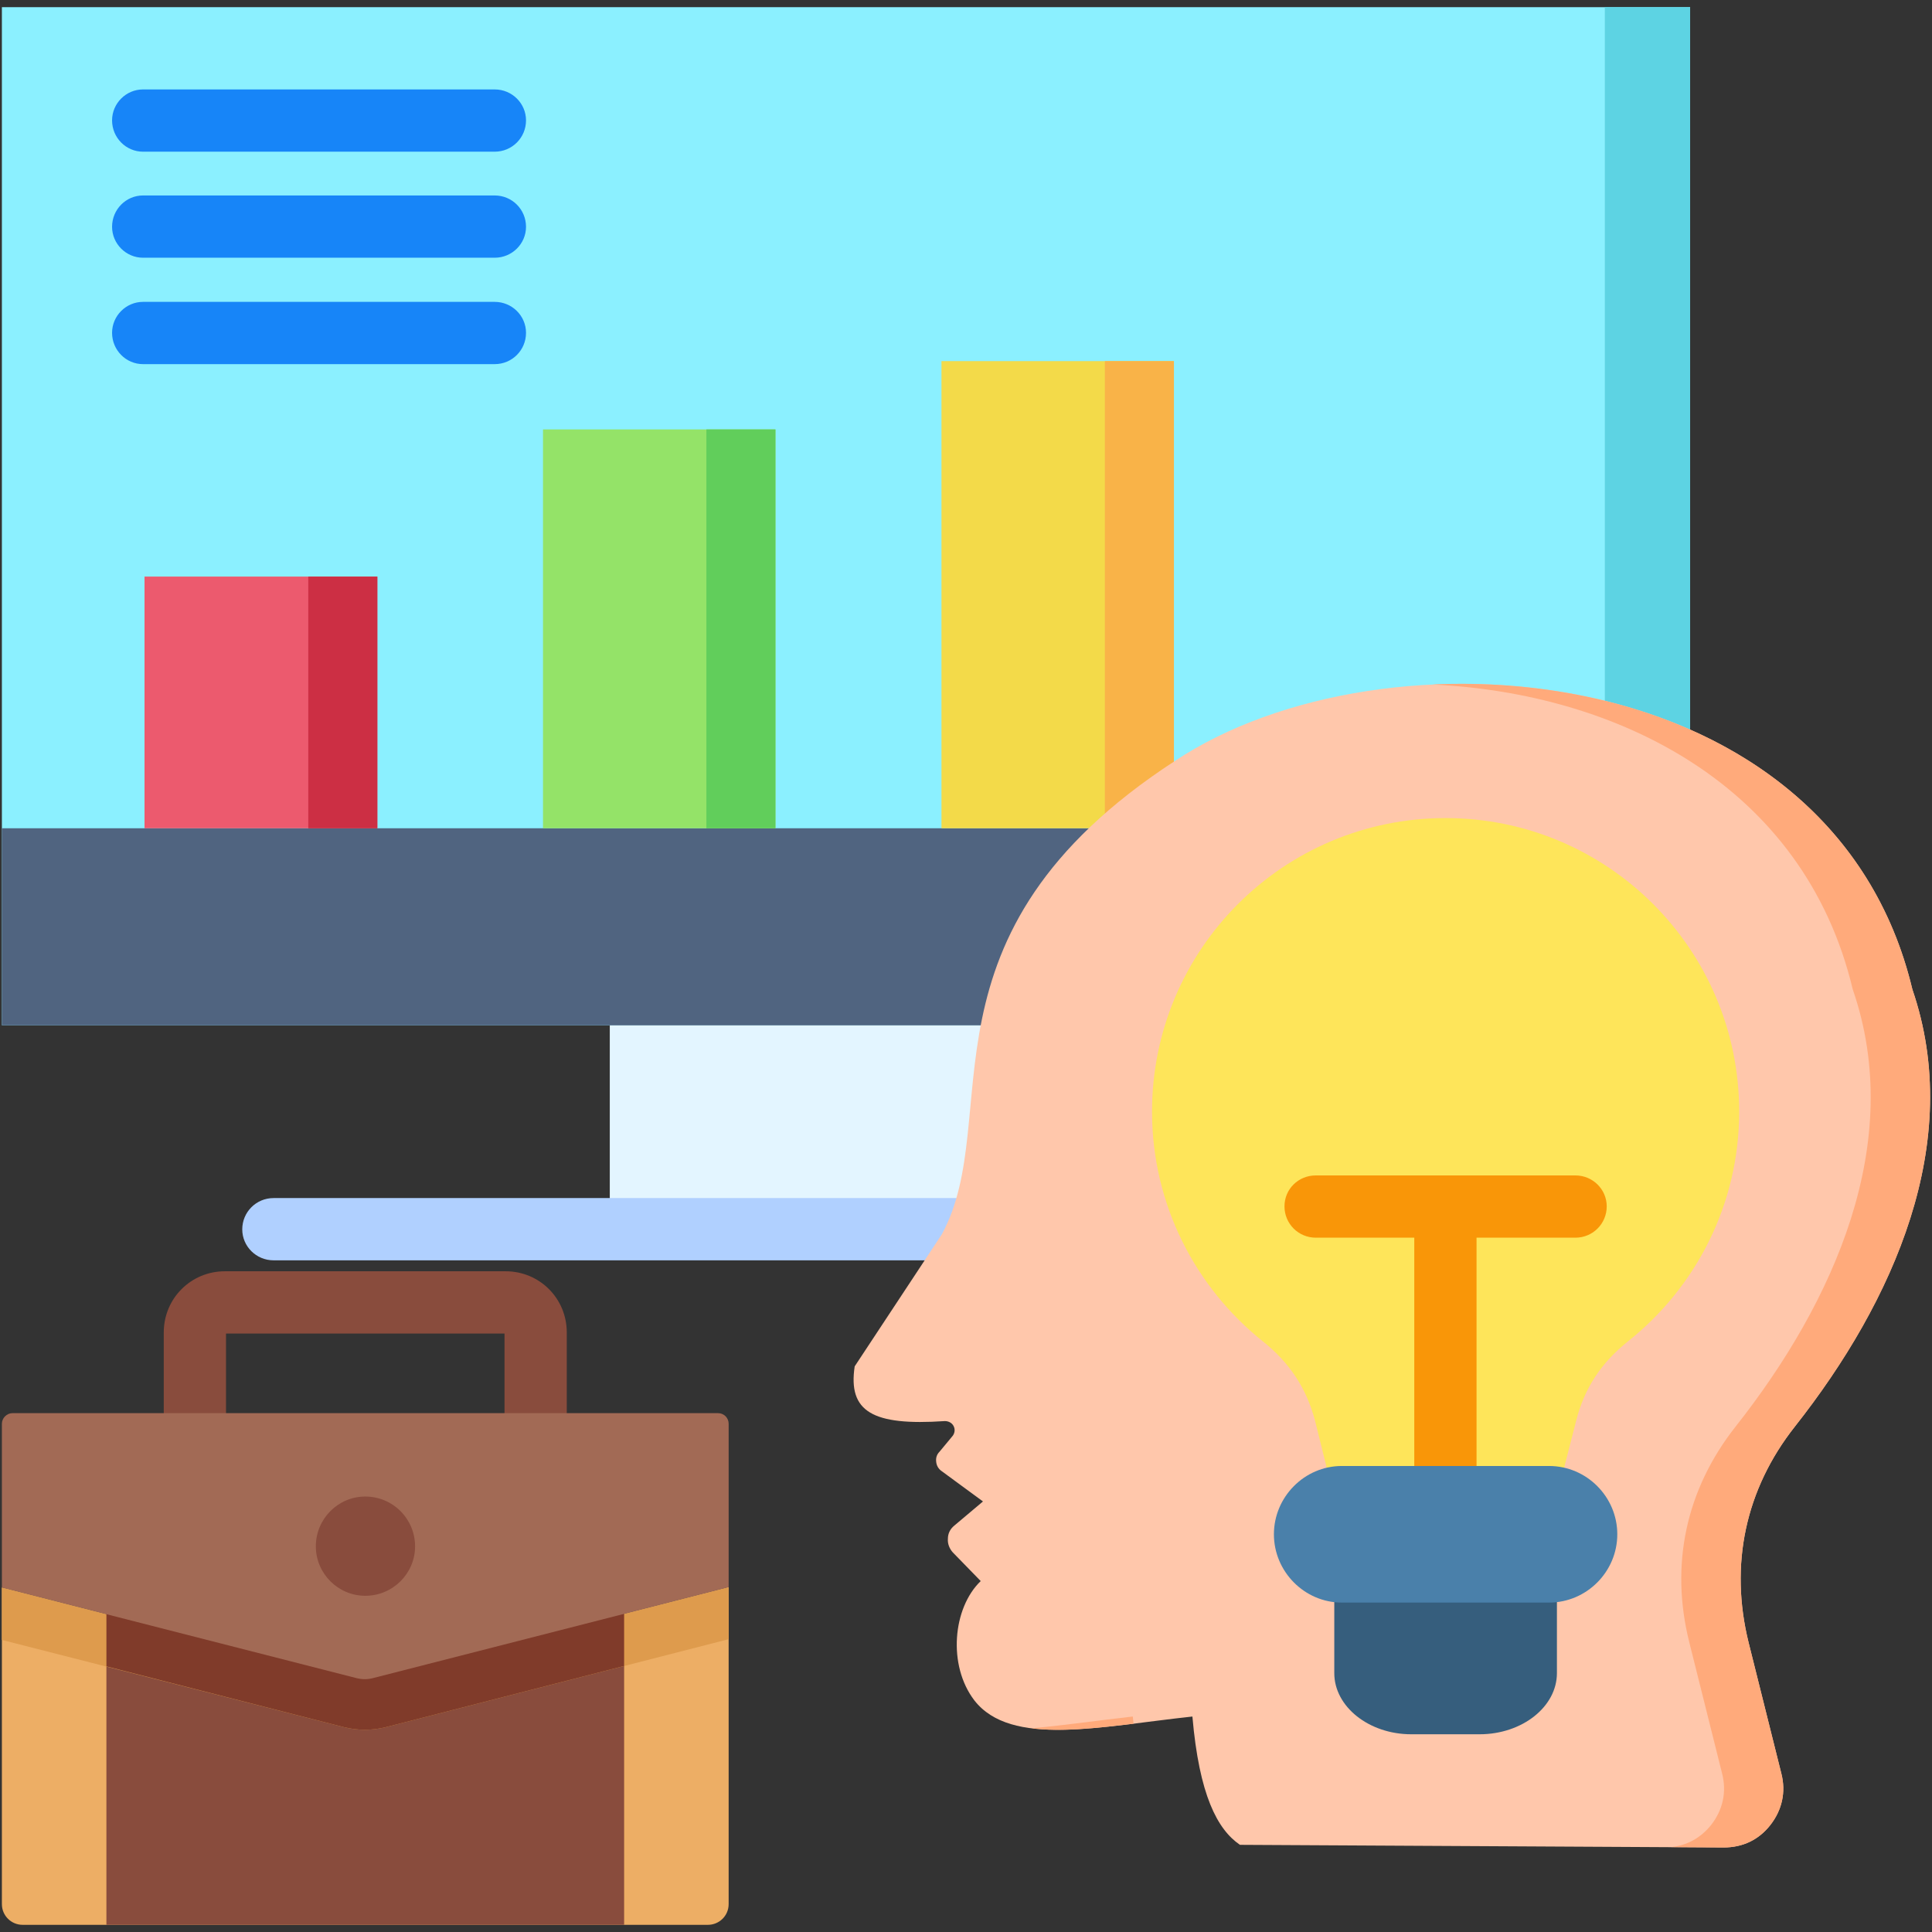 <svg version="1.2" xmlns="http://www.w3.org/2000/svg" viewBox="0 0 512 512" width="70" height="70">
	<rect x="0" y="0" width="512" height="512" fill="#333333" stroke="none"/>
	<title>AI for Business Intelligence-svg</title>
	<style>
		.s0 { fill: #8bf0ff } 
		.s1 { fill: #5dd3e3 } 
		.s2 { fill: #e3f5ff } 
		.s3 { fill: #506480 } 
		.s4 { fill: #b0d0ff } 
		.s5 { fill: #ec5a6e } 
		.s6 { fill: #94e368 } 
		.s7 { fill: #f3da49 } 
		.s8 { fill: #894c3d } 
		.s9 { fill: #edae65 } 
		.s10 { fill: #de9b4d } 
		.s11 { fill: #803b2a } 
		.s12 { fill: #a26a55 } 
		.s13 { fill: #1785f8 } 
		.s14 { fill: #f9b348 } 
		.s15 { fill: #61ce5b } 
		.s16 { fill: #cc2f44 } 
		.s17 { fill: #ffc7ab } 
		.s18 { fill: #365e7d } 
		.s19 { fill: #fee55a } 
		.s20 { fill: #f99608 } 
		.s21 { fill: #4a80aa } 
		.s22 { fill: #ffaa7b } 
	</style>
	<g>
		<g>
			<path fill-rule="evenodd" class="s0" d="m0.5 1.9h447.4v269.8h-447.4z"/>
		</g>
		<g>
			<path fill-rule="evenodd" class="s1" d="m425.3 1.9h22.6v269.8h-22.6z"/>
		</g>
		<g>
			<path fill-rule="evenodd" class="s2" d="m161.6 271.7h125.2v54.1h-125.2z"/>
		</g>
		<g>
			<path fill-rule="evenodd" class="s3" d="m0.5 219.5h447.4v52.2h-447.4z"/>
		</g>
		<g>
			<path class="s4" d="m375.9 334h-303.4c-4.6 0-8.3-3.7-8.3-8.2 0-4.6 3.7-8.3 8.3-8.3h303.4c4.6 0 8.3 3.7 8.3 8.3 0 4.5-3.7 8.2-8.3 8.2z"/>
		</g>
		<g>
			<path fill-rule="evenodd" class="s5" d="m38.3 152.8h61.7v66.7h-61.7z"/>
		</g>
		<g>
			<path fill-rule="evenodd" class="s6" d="m143.9 113.8h61.6v105.7h-61.6z"/>
		</g>
		<g>
			<path fill-rule="evenodd" class="s7" d="m249.5 95.7h61.6v123.8h-61.6z"/>
		</g>
		<g>
			<path class="s8" d="m142 382.8c-4.6 0-8.3-3.7-8.3-8.3v-21.1h-73.8v21.1c0 4.6-3.7 8.3-8.3 8.3-4.5 0-8.2-3.7-8.2-8.3v-21.4c0-9 7.2-16.2 16.2-16.2h74.4c9 0 16.2 7.2 16.2 16.2v21.4c0 4.6-3.7 8.3-8.2 8.3z"/>
		</g>
		<g>
			<path fill-rule="evenodd" class="s9" d="m193.1 420.6v84c0 3.1-2.5 5.5-5.5 5.5h-181.6c-3 0-5.5-2.4-5.5-5.5v-83.9l93.9 24c1.6 0.4 3 0.4 4.5 0z"/>
		</g>
		<g>
			<path fill-rule="evenodd" class="s8" d="m28.2 416.1h137.2v94h-137.2z"/>
		</g>
		<g>
			<path fill-rule="evenodd" class="s10" d="m193.1 434.4l-90.8 23.3q-5.6 1.4-11.2 0l-90.6-23.1v-13.9l93.9 24c1.6 0.4 3 0.4 4.5 0l94.2-24.1c0 0 0 13.8 0 13.8z"/>
		</g>
		<g>
			<path fill-rule="evenodd" class="s11" d="m165.4 441.5l-63.1 16.2q-5.6 1.4-11.2 0l-62.9-16.1v-25.5h137.2z"/>
		</g>
		<g>
			<path fill-rule="evenodd" class="s12" d="m3.3 374.5h187c1.6 0 2.8 1.3 2.8 2.8v43.3l-94.2 24.1c-1.5 0.4-2.9 0.4-4.5 0l-93.9-24v-43.4c0-1.5 1.3-2.8 2.8-2.8z"/>
		</g>
		<g>
			<path fill-rule="evenodd" class="s8" d="m96.8 422.9c7.3 0 13.2-5.9 13.2-13.1 0-7.3-5.9-13.2-13.2-13.2-7.2 0-13.1 5.9-13.1 13.2 0 7.2 5.9 13.1 13.1 13.1z"/>
		</g>
		<g>
			<path class="s13" d="m37.9 40.2h93.2c4.6 0 8.3-3.7 8.3-8.3 0-4.5-3.7-8.2-8.3-8.2h-93.2c-4.5 0-8.2 3.7-8.2 8.2 0 4.6 3.7 8.3 8.2 8.3z"/>
			<path class="s13" d="m131.1 51.8h-93.2c-4.5 0-8.2 3.7-8.2 8.3 0 4.5 3.7 8.2 8.2 8.2h93.2c4.6 0 8.3-3.7 8.3-8.2 0-4.6-3.7-8.3-8.3-8.3z"/>
			<path class="s13" d="m131.1 80h-93.2c-4.5 0-8.2 3.7-8.2 8.2 0 4.6 3.7 8.3 8.2 8.3h93.2c4.6 0 8.3-3.7 8.3-8.3 0-4.5-3.7-8.2-8.3-8.2z"/>
		</g>
		<g>
			<path fill-rule="evenodd" class="s14" d="m292.8 95.7h18.3v123.8h-18.3z"/>
		</g>
		<g>
			<path fill-rule="evenodd" class="s15" d="m187.2 113.8h18.3v105.7h-18.3z"/>
		</g>
		<g>
			<path fill-rule="evenodd" class="s16" d="m81.7 152.8h18.3v66.7h-18.3z"/>
		</g>
		<g>
			<path fill-rule="evenodd" class="s17" d="m328.6 488.9l128.2 0.7c5 0 9.3-2 12.4-6 3.1-4 4.1-8.7 2.9-13.5l-8.7-34.8c-5.1-20.6-0.9-40.6 12.3-57.3 26.1-33.1 45-75.3 31.1-115.8-21.1-88.5-140.1-97.4-195.5-60.5-70.8 46.1-44.8 94.3-61.7 125.4l-23.1 35c-1.8 12 4.7 15.8 23.9 14.5 1 0 1.9 0.5 2.3 1.3 0.5 0.9 0.3 2-0.3 2.7l-3.4 4.1q-1.1 1.1-0.9 2.7c0.1 1 0.6 1.9 1.5 2.5l10.9 8-7.6 6.4c-1.1 0.9-1.7 2.1-1.7 3.5-0.1 1.3 0.4 2.6 1.3 3.6l7.4 7.6c-7.4 7.1-8.8 22.3-1.7 31.6 9.7 12.5 33.5 6.9 57.8 4.3 1.8 20.8 6.6 29.9 12.6 34z"/>
		</g>
		<g>
			<path fill-rule="evenodd" class="s18" d="m383.1 421h-29.5v22.4c0 8.9 9.2 16.2 20.4 16.2h9.1 9c11.3 0 20.5-7.3 20.5-16.2v-22.4z"/>
		</g>
		<g>
			<path fill-rule="evenodd" class="s19" d="m383.1 216.8c42.9 0 77.8 34.8 77.8 77.8 0 24.6-11.5 46.6-29.5 60.9-7 5.6-11.5 12.3-13.7 21l-3.2 12.5h-31.4-31.5l-3.1-12.5c-2.3-8.7-6.8-15.4-13.8-21-17.9-14.3-29.4-36.3-29.4-60.9 0-43 34.8-77.8 77.8-77.8z"/>
		</g>
		<path class="s20" d="m417.5 311.5h-68.8c-4.6 0-8.3 3.6-8.3 8.2 0 4.6 3.7 8.3 8.3 8.3h26.1v60.5c0 4.6 3.7 8.3 8.3 8.3 4.5 0 8.2-3.7 8.2-8.3v-60.5h26.2c4.6 0 8.3-3.7 8.3-8.3 0-4.5-3.7-8.2-8.3-8.2z"/>
		<g>
			<path fill-rule="evenodd" class="s21" d="m355.6 388.5h54.9c10 0 18.1 8.2 18.1 18.1 0 9.9-8.1 18.1-18.1 18.1h-54.9c-9.9 0-18-8.2-18-18.1 0-9.9 8.1-18.1 18-18.1z"/>
		</g>
		<g>
			<path fill-rule="evenodd" class="s22" d="m453.5 483.6c3.1-4 4.1-8.7 2.9-13.5l-8.7-34.8c-5.2-20.6-0.9-40.6 12.3-57.3 26.1-33.1 45-75.3 31-115.8-12.9-54.1-62.3-78.5-111.4-80.8 53.9-2.5 112.9 20.9 127.2 80.8 13.9 40.5-5 82.7-31.1 115.8-13.2 16.7-17.4 36.7-12.3 57.3l8.7 34.8c1.2 4.8 0.2 9.5-2.9 13.5-3.1 4-7.4 6-12.4 6l-14-0.1c4.2-0.4 7.9-2.4 10.7-5.9zm-153.3-28.7q0.1 1 0.2 1.9c-10 1.2-19.3 2.2-27 1.2 8.4-0.7 17.6-2.1 26.8-3.1z"/>
		</g>
	</g>
</svg>
